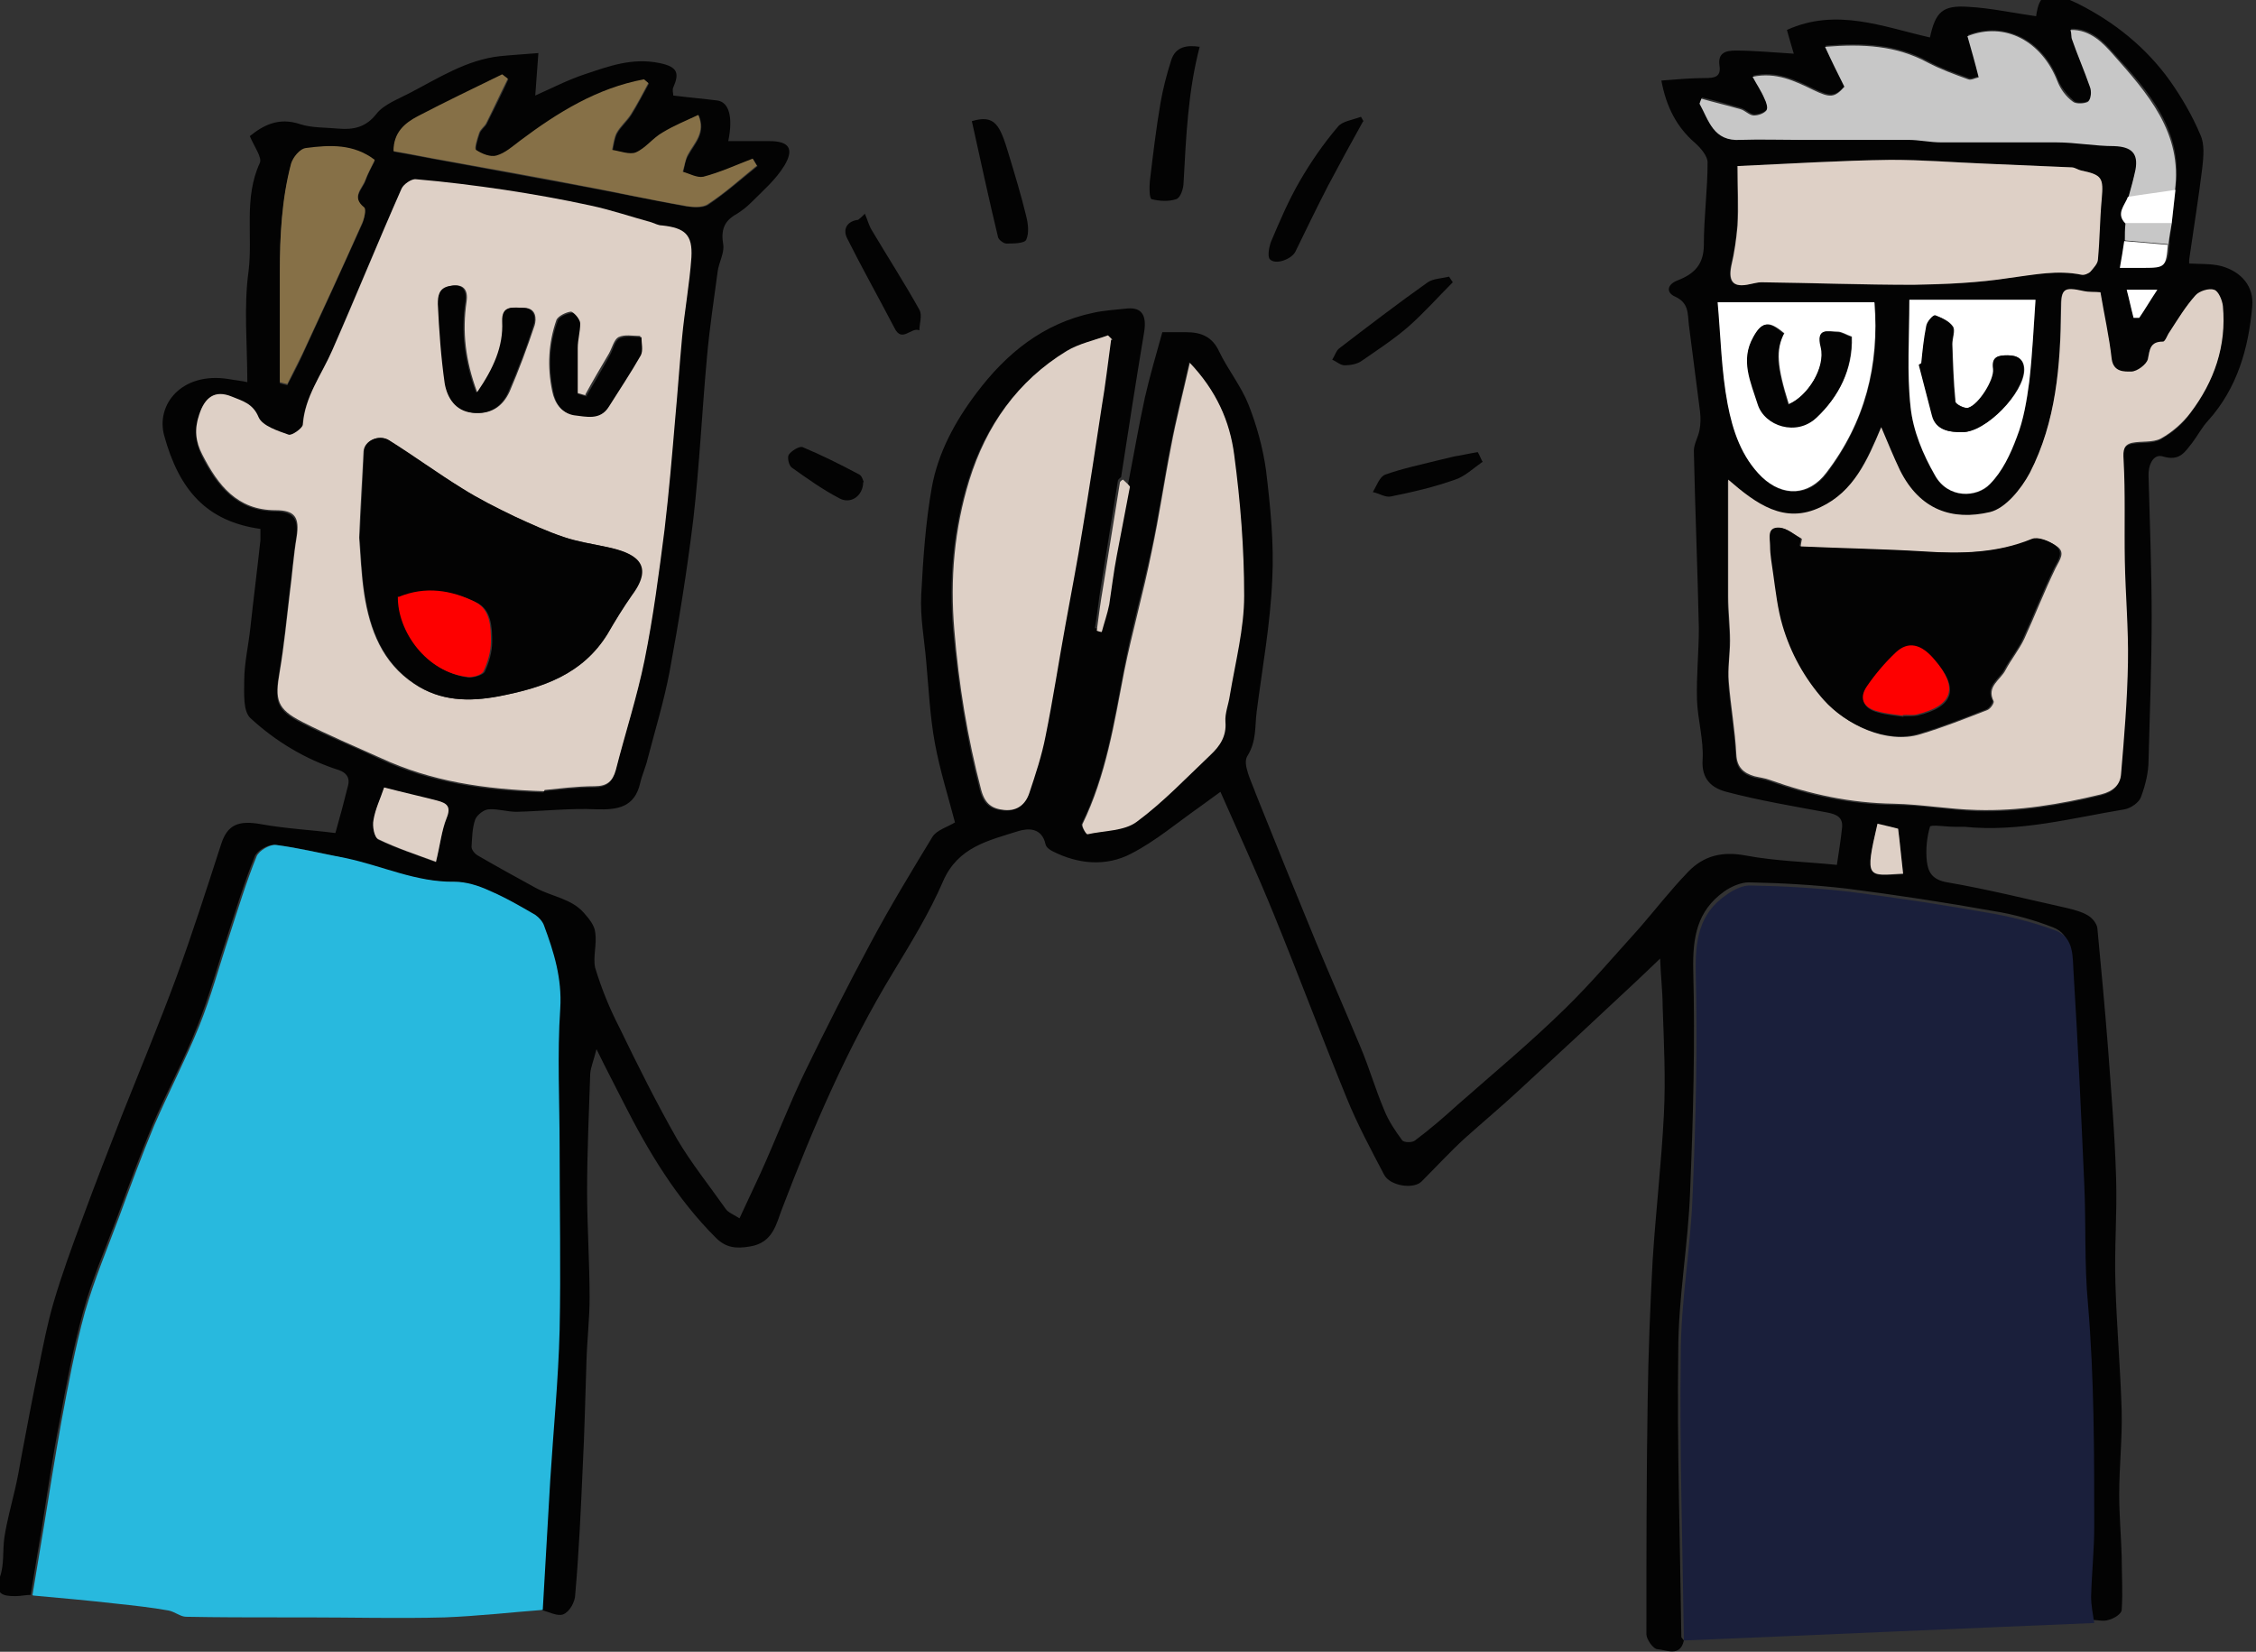 <?xml version="1.0" encoding="UTF-8"?><svg id="Calque_2" xmlns="http://www.w3.org/2000/svg" viewBox="0 0 36.12 26.45"><rect x="0" y="0" width="36.12" height="26.45" fill="#333333" stroke="none"/><defs><style>.cls-1{fill:#28b9de;}.cls-1,.cls-2,.cls-3,.cls-4,.cls-5,.cls-6,.cls-7,.cls-8{stroke-width:0px;}.cls-2{fill:#867047;}.cls-3{fill:#030303;}.cls-4{fill:#1a1f3b;}.cls-5{fill:#c7c7c7;}.cls-6{fill:#fff;}.cls-7{fill:#fe0000;}.cls-8{fill:#ded0c6;}</style></defs><g id="Calque_1-2"><path class="cls-3" d="m26.96,26.27c-.06.27-.28.15-.42.14-.07,0-.18-.16-.18-.24,0-1.25,0-2.5.02-3.74.01-.75.04-1.5.08-2.25.05-.78.14-1.55.18-2.33.03-.58,0-1.16-.02-1.74,0-.23-.03-.46-.04-.76-.17.16-.29.28-.41.39-.61.57-1.22,1.14-1.84,1.71-.29.27-.59.52-.88.78-.24.22-.46.46-.69.69-.13.13-.51.07-.6-.11-.21-.4-.43-.81-.6-1.23-.4-.98-.77-1.97-1.17-2.95-.26-.64-.55-1.27-.85-1.95-.11.08-.22.16-.33.24-.37.26-.71.55-1.1.75-.4.21-.85.17-1.26-.04-.04-.02-.1-.06-.11-.11-.06-.27-.28-.26-.44-.21-.47.15-.96.25-1.2.8-.22.51-.51.98-.8,1.46-.73,1.2-1.28,2.48-1.78,3.79-.09.23-.14.54-.51.6-.23.04-.39.02-.55-.14-.63-.63-1.08-1.38-1.48-2.17-.13-.26-.27-.52-.43-.85-.04.17-.09.28-.1.39-.02.62-.05,1.25-.05,1.88,0,.57.04,1.14.04,1.71,0,.34-.04.67-.05,1.01-.02.57-.03,1.13-.06,1.7-.03.68-.06,1.36-.12,2.04,0,.12-.09.28-.19.32-.09.04-.23-.04-.36-.07.04-.69.08-1.39.12-2.08.05-.8.13-1.6.15-2.4.03-.97,0-1.95,0-2.92,0-.74-.04-1.49.01-2.23.03-.48-.1-.9-.26-1.33-.02-.07-.08-.14-.14-.17-.24-.14-.49-.28-.74-.39-.17-.07-.37-.14-.55-.14-.62.01-1.17-.25-1.75-.38-.37-.08-.74-.17-1.11-.21-.1-.01-.27.09-.31.18-.17.42-.3.85-.44,1.28-.16.48-.29.97-.48,1.44-.21.54-.49,1.05-.72,1.59-.2.48-.38.97-.56,1.46-.19.51-.41,1.01-.55,1.53-.16.58-.27,1.17-.38,1.77-.11.56-.19,1.12-.28,1.68-.06.36-.12.72-.18,1.08-.08,0-.16.02-.24.02-.21,0-.34-.03-.25-.31.07-.2.04-.42.07-.63.04-.26.11-.51.17-.77.04-.17.07-.34.1-.51.09-.48.18-.96.28-1.44.07-.35.14-.71.24-1.05.13-.44.29-.88.45-1.31.21-.57.43-1.14.65-1.7.29-.73.59-1.45.86-2.18.26-.71.49-1.43.72-2.14.1-.31.27-.39.65-.32.39.07.79.09,1.18.14.08-.28.14-.51.2-.75.04-.14-.03-.22-.15-.26-.53-.17-1.01-.46-1.41-.83-.12-.11-.1-.39-.1-.59,0-.29.07-.58.1-.87.05-.46.11-.93.16-1.39,0-.06,0-.12,0-.18-.86-.12-1.3-.62-1.54-1.49-.14-.5.28-1.03,1.03-.91.11.02.22.03.3.05,0-.61-.06-1.2.02-1.78.07-.57-.08-1.17.18-1.73.04-.09-.09-.26-.16-.43.21-.17.46-.31.81-.19.19.06.4.05.61.07.24.02.44-.02.61-.24.12-.15.34-.23.53-.33.46-.24.91-.53,1.44-.59.19-.02.39-.03.62-.05-.02.24-.03.44-.05.68.27-.12.52-.25.79-.34.39-.13.76-.27,1.2-.18.29.06.32.16.22.39-.02.04,0,.09,0,.13.24.03.47.05.71.08.18.03.25.26.17.65.23,0,.45,0,.66,0,.31,0,.4.12.24.39-.14.23-.35.41-.54.6-.07.07-.15.13-.23.18-.2.11-.25.26-.21.49.02.13-.07.28-.09.43-.06.45-.13.91-.17,1.36-.08.87-.12,1.74-.22,2.61-.1.82-.23,1.63-.38,2.44-.09.47-.23.93-.35,1.39-.03.13-.09.26-.12.39-.09.39-.36.43-.7.42-.43-.02-.85.03-1.28.04-.15,0-.3-.05-.44-.04-.08,0-.19.09-.22.16-.05.14-.05.29-.06.44,0,.05.05.11.1.14.31.18.62.35.93.52.26.14.57.17.77.4.08.09.17.2.18.31.03.19-.04.4,0,.57.1.33.23.65.39.96.29.6.59,1.2.92,1.78.23.39.52.75.78,1.12.04.06.13.09.22.15.12-.26.23-.49.34-.73.24-.53.45-1.08.7-1.6.34-.7.69-1.39,1.06-2.08.31-.58.65-1.14.99-1.7.07-.11.25-.16.36-.23-.11-.42-.24-.83-.32-1.26-.08-.43-.1-.87-.14-1.31-.03-.36-.1-.72-.08-1.08.03-.58.07-1.16.17-1.72.1-.55.37-1.05.71-1.5.48-.64,1.07-1.12,1.87-1.29.18-.04.37-.05.55-.07.23-.02.31.11.27.37-.13.78-.25,1.55-.37,2.33-.02.02-.04.03-.05.05-.09.56-.18,1.12-.27,1.68-.04.23-.06.46-.1.69.03,0,.05.01.08.02.04-.15.1-.29.12-.44.05-.26.08-.52.12-.78.06-.37.14-.74.21-1.1.09-.46.17-.93.27-1.39.08-.35.18-.69.28-1.05.13,0,.25,0,.38,0,.24,0,.42.07.53.31.14.29.35.55.47.85.13.33.23.69.28,1.05.07.58.13,1.17.1,1.75-.03.71-.16,1.42-.25,2.12-.03.24,0,.47-.15.71-.08.13.07.41.14.61.32.8.64,1.59.97,2.39.23.55.47,1.1.7,1.65.14.33.24.68.38,1.01.07.18.18.34.29.49.03.04.17.04.21,0,.24-.18.46-.37.68-.57.58-.51,1.17-1,1.72-1.54.42-.41.8-.86,1.19-1.29.26-.3.5-.61.78-.9.25-.26.55-.33.92-.26.48.09.97.1,1.46.15.03-.2.06-.38.08-.57.03-.19-.08-.24-.24-.27-.54-.1-1.08-.19-1.61-.33-.23-.06-.4-.2-.38-.51.02-.32-.08-.65-.09-.97-.01-.38.03-.76.03-1.14-.02-.95-.06-1.89-.08-2.84,0-.11.07-.22.09-.33.02-.1.02-.2.01-.29-.06-.47-.12-.93-.18-1.4-.02-.18,0-.35-.22-.45-.14-.06-.14-.19.04-.26.26-.1.42-.25.42-.57,0-.44.06-.88.06-1.32,0-.1-.11-.23-.2-.31-.29-.25-.46-.57-.54-1,.25-.02.48-.04.7-.04.14,0,.26-.01.23-.2-.03-.21.11-.24.26-.24.3,0,.6.03.93.05-.04-.13-.07-.24-.11-.38.79-.36,1.54-.05,2.29.12.09-.41.2-.52.62-.49.36.02.72.1,1.08.15.05-.37.18-.44.67-.2.58.29,1.09.7,1.47,1.23.19.27.36.56.49.87.07.15.05.35.03.53-.06.49-.14.98-.21,1.47,0,.02,0,.05,0,.06.17.01.35,0,.51.04.33.09.53.33.5.65-.06.67-.24,1.31-.71,1.83-.1.11-.16.23-.25.35-.12.15-.2.3-.47.22-.16-.05-.24.15-.23.32.02.75.05,1.5.05,2.25,0,.76-.03,1.52-.05,2.29,0,.2-.05.4-.12.59-.03.09-.16.18-.26.2-.85.14-1.69.37-2.57.28-.05,0-.11,0-.16,0-.14,0-.38-.04-.39,0-.05.17-.07.37-.05.55.02.18.09.3.33.34.64.11,1.28.27,1.91.41.12.03.24.06.34.12.07.04.14.13.15.2.06.63.12,1.27.17,1.91.05.69.11,1.39.13,2.08.02.57-.03,1.14-.01,1.72.02.68.08,1.35.1,2.03.01.44-.04.89-.04,1.33,0,.33.03.66.04.99,0,.29.02.57,0,.86,0,.06-.12.14-.21.16-.08.03-.18,0-.27,0-.02-.14-.06-.28-.05-.42,0-.37.05-.74.05-1.12,0-1.19,0-2.38-.1-3.57-.05-.64-.03-1.28-.06-1.93-.05-1.12-.1-2.24-.17-3.36-.02-.25.02-.57-.29-.69-.31-.12-.63-.21-.95-.26-.78-.14-1.57-.26-2.35-.36-.52-.06-1.05-.09-1.57-.1-.13,0-.29.07-.4.15-.43.31-.5.73-.49,1.25.03,1.18,0,2.37-.05,3.55-.03.85-.19,1.7-.19,2.56-.02,1.53.03,3.05.05,4.58Zm7.76-22.36c.02-.11.04-.22.05-.33.02-.18.04-.36.06-.54.14-.94-.43-1.58-.99-2.19-.15-.17-.36-.4-.68-.39,0,.07,0,.11.02.14.1.26.21.51.29.77.02.07.01.2-.03.24-.05.04-.2.05-.24,0-.1-.09-.2-.21-.25-.33-.24-.63-.84-.95-1.44-.72.06.21.12.43.18.66-.06.01-.13.05-.17.03-.22-.08-.45-.16-.65-.27-.5-.27-1.04-.3-1.64-.25.12.24.22.44.31.64-.16.18-.23.18-.5.05-.29-.14-.59-.29-.97-.21.07.12.14.23.19.35.03.06.06.16.03.19-.04.05-.13.08-.2.08-.07,0-.14-.08-.21-.1-.21-.06-.42-.12-.63-.17l-.03.08c.14.27.22.61.66.58.31-.02.62,0,.93,0,.58,0,1.17,0,1.75,0,.18,0,.35.04.53.04.61,0,1.23,0,1.84,0,.31,0,.62.05.93.06.27,0,.39.11.34.38-.03.15-.07.29-.11.43-.06.14-.2.27-.04.43,0,.09,0,.18-.01.27-.02.14-.05.27-.07.43.16,0,.27,0,.39,0,.33,0,.35-.02.38-.38ZM8.71,12.67c.22-.02.51-.06.8-.06.2,0,.29-.08.34-.26.15-.59.34-1.16.46-1.76.14-.69.23-1.39.32-2.09.07-.59.12-1.18.17-1.77.04-.43.06-.87.11-1.3.04-.43.12-.86.15-1.29.03-.35-.1-.46-.47-.51-.06,0-.11-.04-.17-.05-.33-.09-.65-.2-.98-.27-.45-.1-.91-.18-1.37-.25-.47-.07-.94-.13-1.42-.17-.07,0-.2.08-.23.15-.38.86-.74,1.73-1.11,2.59-.17.39-.44.74-.47,1.19,0,.06-.17.18-.23.16-.18-.06-.42-.14-.48-.28-.09-.23-.27-.27-.43-.33-.27-.11-.43,0-.52.29-.07.23-.05.43.05.64.25.49.56.88,1.17.89.3,0,.39.12.34.43-.05.3-.07.6-.11.9-.05.42-.09.83-.16,1.25-.08.46-.05.6.36.81.41.21.84.38,1.26.58.8.37,1.66.5,2.61.53Zm18.95-4.99c0,.68,0,1.28,0,1.89,0,.24.03.47.03.71,0,.22-.03.44-.02.66.03.39.1.77.12,1.16.01.21.12.3.29.35.08.02.17.03.25.06.64.23,1.29.37,1.98.38.44,0,.88.08,1.33.1.67.02,1.33-.09,1.99-.25.2-.05.31-.16.32-.33.05-.59.1-1.19.11-1.78,0-.54-.04-1.09-.05-1.63-.01-.54,0-1.08-.02-1.62,0-.15,0-.24.14-.27.15-.03.33,0,.46-.07.18-.1.35-.24.47-.41.38-.5.58-1.07.52-1.71,0-.1-.07-.24-.14-.26-.09-.03-.24.02-.3.09-.16.18-.28.38-.41.58-.04.06-.08.16-.11.16-.21,0-.2.12-.24.28-.02.09-.17.2-.27.2-.11,0-.29,0-.31-.2-.05-.36-.12-.71-.18-1.07-.09,0-.18,0-.27-.02-.32-.07-.36-.04-.36.28,0,.91-.07,1.81-.5,2.63-.13.26-.38.57-.64.63-.59.14-1.11-.03-1.44-.67-.11-.21-.19-.43-.3-.69-.23.53-.45,1.03-.97,1.28-.58.28-1.03-.05-1.48-.44Zm-9.87-2.23l-.07-.07c-.22.08-.46.13-.66.25-.78.49-1.29,1.2-1.56,2.07-.24.78-.31,1.58-.24,2.4.08.87.21,1.72.43,2.56.06.22.17.3.37.32.21.02.34-.09.4-.27.1-.3.2-.6.26-.91.12-.59.22-1.19.32-1.79.09-.5.19-1,.27-1.51.11-.66.21-1.32.31-1.98.05-.36.1-.72.15-1.07Zm10.02-2.79c0,.35.01.65,0,.95-.01.22-.05.43-.1.65-.05.26.04.35.3.29.06-.01.12-.03.18-.03.81.01,1.63.05,2.44.04.51,0,1.03-.03,1.54-.11.38-.06.76-.13,1.15-.05.04,0,.11-.02.14-.05.05-.06.12-.13.12-.2.03-.32.03-.64.06-.96.04-.34,0-.39-.33-.46-.05-.01-.1-.05-.15-.05-.47-.02-.93-.04-1.4-.06-.5-.02-1-.07-1.5-.06-.79.01-1.58.06-2.46.1Zm-8.77,3.14c-.11.49-.22.92-.3,1.34-.11.56-.19,1.12-.31,1.68-.14.64-.32,1.27-.44,1.92-.16.83-.29,1.67-.67,2.45-.02.03.06.16.08.16.27-.05.59-.05.79-.2.43-.31.8-.71,1.18-1.07.15-.14.26-.3.24-.53,0-.14.05-.28.07-.42.08-.53.22-1.06.23-1.6,0-.75-.06-1.51-.16-2.26-.07-.53-.28-1.02-.72-1.48Zm-6.92-3.15s-.04-.07-.06-.1c-.26.1-.52.21-.79.29-.1.03-.22-.05-.33-.08.02-.09.03-.19.08-.27.1-.19.29-.35.17-.64-.19.09-.39.17-.57.28-.15.09-.27.25-.43.32-.1.04-.25-.02-.38-.04.02-.09.03-.19.07-.27.06-.11.16-.19.23-.3.1-.16.19-.34.28-.5-.02-.02-.05-.04-.07-.06-.75.14-1.38.53-1.98.98-.12.09-.24.2-.38.24-.1.03-.24-.03-.33-.09-.03-.02.02-.18.05-.27.02-.06.08-.1.11-.15.12-.24.24-.48.35-.72-.03-.02-.06-.05-.09-.07-.45.22-.9.44-1.35.67-.21.11-.4.26-.39.56.29.05.58.11.87.16.72.13,1.45.27,2.17.4.53.1,1.06.21,1.6.31.13.02.3.04.39-.02.28-.19.53-.41.79-.62Zm17.9,2.2h-2.51c.05.56.05,1.11.16,1.63.08.42.22.84.55,1.17.33.32.75.3,1.03-.07.61-.81.85-1.72.77-2.73Zm.55-.04c0,.61-.05,1.17.02,1.72.04.38.2.76.39,1.09.21.37.67.36.88.14.19-.2.33-.48.43-.75.11-.28.16-.59.2-.89.05-.44.07-.88.1-1.31h-2.02Zm-26.09,1.33s.08.02.12.03c.08-.16.17-.32.24-.48.32-.69.64-1.39.95-2.08.04-.08.07-.24.04-.27-.21-.17-.03-.3.02-.44.04-.11.09-.21.15-.32-.35-.26-.73-.24-1.1-.19-.09.01-.21.15-.24.25-.15.57-.18,1.15-.18,1.74,0,.59,0,1.18,0,1.77Zm1.67,6.48c-.06.18-.14.35-.17.52-.02.1.02.28.08.31.29.14.59.23.92.36.06-.28.09-.5.17-.7.07-.19,0-.24-.15-.28-.27-.07-.54-.13-.85-.21Zm23.91.58c-.21.9-.15.83.41.8-.03-.24-.05-.49-.08-.72-.12-.03-.22-.05-.33-.08Zm3.99-8.56c.04.16.08.31.11.45.03,0,.06,0,.09,0,.09-.13.17-.27.29-.45h-.49Z"/><path class="cls-1" d="m.52,25.54c.06-.36.12-.72.18-1.08.09-.56.18-1.12.28-1.68.11-.59.22-1.19.38-1.77.15-.52.36-1.02.55-1.53.18-.49.36-.98.56-1.46.23-.53.5-1.05.72-1.59.19-.47.32-.96.48-1.44.14-.43.27-.86.44-1.28.04-.09.21-.19.31-.18.37.05.74.14,1.11.21.58.12,1.13.39,1.75.38.18,0,.38.06.55.14.26.11.5.25.74.39.06.04.12.11.14.17.16.43.29.85.26,1.33-.05.74-.01,1.49-.01,2.23,0,.97.02,1.95,0,2.92-.02.8-.1,1.6-.15,2.4-.04.69-.08,1.39-.12,2.08-.52.04-1.05.1-1.57.12-.74.02-1.48,0-2.22,0-.13,0-.27,0-.4,0-.51,0-1.01,0-1.52-.01-.09,0-.18-.08-.28-.1-.28-.05-.56-.08-.84-.11-.44-.05-.88-.09-1.33-.13Z"/><path class="cls-4" d="m26.96,26.27c-.02-1.53-.07-3.05-.05-4.58,0-.85.16-1.7.19-2.56.05-1.18.08-2.37.05-3.55-.01-.52.05-.95.49-1.25.11-.08.27-.16.4-.15.53.01,1.05.04,1.57.1.79.1,1.57.22,2.35.36.32.06.65.15.95.26.31.12.27.44.29.69.07,1.12.12,2.24.17,3.36.03.64,0,1.29.06,1.93.1,1.19.1,2.38.1,3.57,0,.37-.04.74-.05,1.12,0,.14.03.28.05.42-2.19.09-4.39.19-6.58.28Z"/><path class="cls-3" d="m19.21.74c-.19.72-.22,1.45-.26,2.18,0,.1-.05.25-.12.27-.12.04-.27.03-.39,0-.04-.01-.04-.19-.03-.29.05-.42.1-.84.17-1.25.04-.23.1-.46.17-.68.07-.23.26-.25.46-.22Z"/><path class="cls-3" d="m21.82,1.95c-.19.34-.38.69-.56,1.03-.18.35-.35.7-.52,1.05-.06.12-.32.22-.41.12-.04-.05-.01-.2.02-.28.14-.33.28-.66.46-.97.18-.31.38-.6.61-.87.07-.09.24-.11.37-.16.01.02.03.05.04.07Z"/><path class="cls-3" d="m15.56,1.94c.37-.11.45.06.59.53.1.33.2.66.28.99.03.12.05.27,0,.38-.03.06-.21.06-.32.06-.04,0-.12-.06-.13-.1-.15-.62-.28-1.23-.42-1.86Z"/><path class="cls-3" d="m13.85,3.43c.04.09.06.18.11.26.25.42.52.84.76,1.27.05.09,0,.22,0,.33-.13-.06-.28.21-.4-.04-.25-.48-.52-.96-.76-1.44-.07-.15.01-.27.18-.29.04-.03.07-.06.11-.1Z"/><path class="cls-3" d="m23.26,4.52c-.24.24-.46.49-.71.71-.23.2-.49.37-.75.55-.07.05-.18.07-.27.07-.07,0-.13-.06-.2-.09.04-.06.06-.14.11-.18.47-.36.94-.72,1.42-1.06.09-.06.22-.06.34-.09.02.03.04.06.06.09Z"/><path class="cls-3" d="m23.73,7.4c-.14.1-.28.23-.43.28-.34.12-.68.2-1.03.27-.09.02-.19-.05-.29-.07.06-.1.11-.25.2-.28.28-.1.57-.16.85-.23.08-.02.17-.04.25-.06.13-.02.25-.05.38-.07.03.05.05.11.08.16Z"/><path class="cls-3" d="m13.82,7.72c0,.22-.2.36-.38.26-.27-.14-.52-.32-.76-.49-.05-.03-.08-.17-.05-.21.04-.06.17-.14.22-.12.31.13.61.28.91.44.04.02.06.1.07.12Z"/><path class="cls-8" d="m18.09,7.8c-.07.37-.14.73-.21,1.1-.05.26-.08.52-.12.78-.03.15-.08.29-.12.44-.03,0-.05-.01-.08-.02.03-.23.06-.46.1-.69.09-.56.18-1.12.27-1.68,0-.02.03-.04.05-.05.04.04.08.07.11.11Z"/><path class="cls-8" d="m8.71,12.67c-.96-.03-1.81-.16-2.61-.53-.42-.19-.85-.37-1.26-.58-.41-.21-.44-.35-.36-.81.07-.41.11-.83.16-1.25.04-.3.06-.6.11-.9.05-.32-.03-.43-.34-.43-.61,0-.92-.4-1.17-.89-.11-.21-.13-.41-.05-.64.09-.28.25-.4.52-.29.17.07.34.11.43.33.06.14.31.22.48.28.05.02.22-.1.23-.16.03-.45.3-.8.47-1.19.38-.86.73-1.73,1.11-2.59.03-.07.16-.16.23-.15.47.04.95.1,1.42.17.46.07.91.15,1.37.25.33.07.65.18.98.27.06.02.11.05.17.05.37.04.49.15.47.51-.03.43-.11.86-.15,1.29-.04.43-.07.87-.11,1.3-.05.59-.1,1.18-.17,1.77-.09.7-.18,1.4-.32,2.09-.12.59-.31,1.17-.46,1.76-.05.18-.14.26-.34.26-.29,0-.58.04-.8.06Zm-2.96-4.06c.02.24.03.57.08.9.09.58.29,1.1.8,1.44.42.28.88.29,1.35.2.7-.13,1.34-.34,1.74-1,.13-.21.25-.42.39-.62.37-.51.02-.68-.4-.77-.23-.05-.46-.09-.69-.16-.27-.09-.53-.21-.79-.33-.29-.14-.57-.28-.84-.45-.4-.25-.78-.52-1.17-.77-.16-.1-.39.01-.4.18-.02.43-.05.86-.07,1.38Zm1.89-2.33c-.19-.51-.24-.97-.17-1.45.03-.2-.06-.29-.25-.25-.18.03-.2.17-.19.29.02.43.04.85.11,1.27.03.23.16.43.44.47.28.03.47-.1.58-.34.15-.35.28-.7.4-1.06.03-.1.03-.28-.17-.28-.15,0-.34-.06-.33.22.02.4-.14.75-.4,1.13Zm1.74.05c-.05-.01-.1-.03-.15-.04,0-.25,0-.49,0-.74,0-.13.05-.26.04-.39,0-.06-.09-.17-.13-.17-.08.01-.2.07-.23.13-.13.37-.15.75-.07,1.14.04.2.15.35.33.37.19.03.42.09.56-.14.17-.27.36-.54.51-.82.04-.08.01-.19.01-.29-.12,0-.25-.03-.35.02-.07.04-.1.17-.15.26-.13.22-.26.44-.38.66Z"/><path class="cls-8" d="m27.67,7.68c.45.39.9.72,1.48.44.53-.25.75-.75.97-1.28.11.26.2.48.3.69.32.64.84.81,1.44.67.25-.06.5-.37.64-.63.42-.82.49-1.72.5-2.63,0-.32.04-.35.36-.28.09.02.18.01.27.02.06.36.14.71.18,1.07.03.21.2.2.31.2.1,0,.25-.12.27-.2.03-.15.03-.28.24-.28.04,0,.07-.11.11-.16.13-.2.25-.4.41-.58.06-.07.22-.12.3-.09.07.02.13.17.14.26.06.64-.14,1.21-.52,1.71-.12.16-.29.31-.47.41-.13.07-.31.04-.46.07-.14.03-.15.12-.14.27.03.54.01,1.08.02,1.62.01.54.06,1.09.05,1.63-.01.6-.06,1.19-.11,1.78-.01.17-.12.28-.32.33-.66.16-1.32.27-1.99.25-.44-.01-.88-.09-1.33-.1-.69-.01-1.34-.15-1.98-.38-.08-.03-.17-.04-.25-.06-.17-.05-.28-.14-.29-.35-.02-.39-.09-.77-.12-1.16-.02-.22.02-.44.02-.66,0-.24-.03-.47-.03-.71,0-.6,0-1.2,0-1.89Zm1.16,1.07s.01-.08.02-.12c-.11-.06-.22-.16-.33-.17-.22-.02-.16.17-.16.29,0,.15.03.3.05.45.04.28.07.56.15.83.13.44.35.84.66,1.19.34.39.99.7,1.52.54.37-.11.72-.25,1.08-.39.05-.02.11-.11.1-.14-.12-.24.11-.34.19-.5.09-.17.22-.33.3-.5.17-.37.32-.76.5-1.13.07-.14.17-.26.01-.36-.1-.07-.28-.14-.37-.1-.56.22-1.14.23-1.73.2-.66-.04-1.32-.05-1.97-.08Z"/><path class="cls-8" d="m17.79,5.44c-.05.36-.09.72-.15,1.07-.1.66-.2,1.32-.31,1.98-.08.5-.18,1.01-.27,1.51-.11.6-.2,1.2-.32,1.79-.06.31-.16.61-.26.91-.06.18-.19.29-.4.27-.2-.02-.31-.1-.37-.32-.22-.84-.36-1.69-.43-2.56-.07-.82,0-1.62.24-2.4.27-.87.77-1.59,1.56-2.07.2-.12.44-.17.66-.25l.07.07Z"/><path class="cls-8" d="m27.81,2.66c.88-.04,1.67-.09,2.46-.1.5,0,1,.04,1.5.06.47.02.93.04,1.4.06.05,0,.1.04.15.05.34.07.36.12.33.46-.03.32-.03.64-.06.96,0,.07-.07.14-.12.2-.03.03-.1.06-.14.05-.39-.08-.76,0-1.15.05-.51.08-1.03.1-1.54.11-.81,0-1.63-.03-2.44-.04-.06,0-.12.02-.18.03-.26.06-.35-.03-.3-.29.05-.21.08-.43.1-.65.02-.3,0-.6,0-.95Z"/><path class="cls-8" d="m19.04,5.8c.44.46.65.95.72,1.48.1.75.16,1.5.16,2.26,0,.53-.14,1.06-.23,1.6-.02.14-.08.28-.07.42.02.23-.09.39-.24.53-.39.37-.76.76-1.18,1.07-.2.15-.52.14-.79.2-.02,0-.09-.12-.08-.16.38-.78.51-1.62.67-2.45.13-.64.31-1.27.44-1.92.12-.56.2-1.12.31-1.68.08-.43.19-.85.3-1.34Z"/><path class="cls-5" d="m34.08,3.15c.04-.14.08-.29.11-.43.05-.27-.07-.37-.34-.38-.31,0-.62-.06-.93-.06-.61,0-1.23,0-1.84,0-.18,0-.35-.04-.53-.04-.58,0-1.17,0-1.75,0-.31,0-.62-.01-.93,0-.44.03-.51-.31-.66-.58l.03-.08c.21.06.42.11.63.17.07.02.14.1.21.1.07,0,.16-.03.2-.08.03-.04,0-.13-.03-.19-.05-.12-.12-.22-.19-.35.38-.08.68.07.97.21.27.13.34.13.5-.05-.1-.2-.2-.4-.31-.64.61-.05,1.14-.02,1.64.25.21.11.43.19.65.27.05.02.11-.02.17-.03-.06-.24-.12-.45-.18-.66.6-.24,1.19.08,1.44.72.05.13.14.25.25.33.05.04.19.03.24,0,.05-.04.06-.17.03-.24-.09-.26-.2-.51-.29-.77-.01-.03,0-.07-.02-.14.32-.01.53.22.68.39.55.62,1.12,1.26.99,2.19-.25.04-.5.07-.75.11Z"/><path class="cls-2" d="m12.12,2.65c-.26.21-.51.44-.79.62-.09.06-.26.05-.39.02-.53-.09-1.06-.21-1.6-.31-.72-.14-1.45-.27-2.17-.4-.29-.05-.57-.11-.87-.16,0-.3.18-.45.39-.56.44-.23.9-.45,1.35-.67.03.02.06.05.09.07-.12.24-.23.48-.35.72-.03.05-.09.09-.11.15-.03.09-.08.25-.05.27.09.06.23.12.33.09.14-.04.26-.15.38-.24.6-.45,1.23-.84,1.98-.98.02.02.05.04.07.06-.09.17-.18.34-.28.5-.07.11-.17.19-.23.3-.04.08-.05.18-.07.27.13.02.28.08.38.04.16-.07.27-.23.43-.32.18-.11.38-.19.57-.28.12.29-.07.45-.17.64-.04.08-.05.18-.08.27.11.03.23.1.33.08.27-.07.53-.19.79-.29.02.03.04.07.06.1Z"/><path class="cls-6" d="m30.01,4.84c.08,1.01-.15,1.92-.77,2.73-.28.37-.69.39-1.03.07-.33-.32-.47-.75-.55-1.17-.1-.53-.11-1.07-.16-1.63h2.51Zm-1.45.49c-.24-.2-.34-.18-.48.06-.21.38-.04.72.07,1.07.11.36.62.51.94.22.35-.33.58-.77.56-1.29-.09-.03-.16-.08-.23-.08-.16,0-.34-.07-.26.24.08.32-.21.79-.52.92-.19-.61-.21-.87-.07-1.14Z"/><path class="cls-6" d="m30.57,4.8h2.02c-.03.43-.05.87-.1,1.31-.04.3-.09.61-.2.89-.1.27-.23.55-.43.75-.21.22-.67.24-.88-.14-.19-.33-.35-.71-.39-1.09-.06-.55-.02-1.11-.02-1.72Zm.19,1.02s-.02.01-.03.02c.07.27.14.54.21.81.07.26.3.27.48.27.38,0,.99-.63.99-1,0-.16-.1-.23-.26-.23-.15,0-.26.02-.23.22.03.18-.22.57-.4.62-.06.02-.21-.06-.21-.1-.03-.3-.04-.61-.05-.92,0-.1.05-.22.01-.28-.06-.09-.18-.14-.28-.18-.03,0-.13.1-.14.17-.04.2-.06.4-.08.6Z"/><path class="cls-2" d="m4.48,6.13c0-.59,0-1.18,0-1.77,0-.58.03-1.17.18-1.74.03-.1.14-.24.24-.25.38-.05.76-.07,1.1.19-.05.11-.11.21-.15.32-.05.14-.23.27-.02.44.04.03,0,.19-.04.27-.31.7-.63,1.39-.95,2.08-.08.16-.16.32-.24.48-.04-.01-.08-.02-.12-.03Z"/><path class="cls-8" d="m6.15,12.61c.31.08.58.14.85.21.15.04.23.09.15.28-.08.2-.1.42-.17.7-.33-.12-.63-.22-.92-.36-.07-.03-.1-.21-.08-.31.03-.18.11-.34.17-.52Z"/><path class="cls-6" d="m34.08,3.15c.25-.04.5-.07.75-.11-.02.18-.04.36-.06.54-.25,0-.49,0-.74,0-.16-.16-.01-.29.04-.43Z"/><path class="cls-8" d="m30.06,13.19c.12.03.22.05.33.08.03.23.05.47.08.72-.57.03-.62.1-.41-.8Z"/><path class="cls-6" d="m34.71,3.91c-.03.36-.04.38-.38.38-.11,0-.23,0-.39,0,.03-.16.05-.3.07-.43.23.02.46.04.69.06Z"/><path class="cls-5" d="m34.71,3.91c-.23-.02-.46-.04-.69-.06,0-.09,0-.18.01-.27.25,0,.49,0,.74,0-.02.11-.04.22-.05.33Z"/><path class="cls-6" d="m34.05,4.64h.49c-.12.18-.2.32-.29.45-.03,0-.06,0-.09,0-.04-.15-.07-.3-.11-.45Z"/><path class="cls-3" d="m5.76,8.61c.03-.52.05-.95.07-1.38,0-.17.24-.28.4-.18.4.25.78.53,1.17.77.27.17.55.31.84.45.26.12.52.24.79.33.22.08.46.11.69.16.43.09.78.26.4.77-.14.2-.27.41-.39.62-.4.65-1.04.86-1.74,1-.48.09-.94.08-1.35-.2-.51-.34-.71-.86-.8-1.44-.05-.33-.06-.66-.08-.9Zm.63.95c-.01.56.46,1.21,1.12,1.29.08,0,.22-.04.25-.09.07-.15.12-.32.12-.48,0-.23-.01-.52-.25-.63-.38-.19-.8-.25-1.23-.08Z"/><path class="cls-3" d="m7.64,6.28c.26-.38.42-.73.4-1.13-.01-.27.17-.22.33-.22.2,0,.21.18.17.28-.11.36-.25.71-.4,1.06-.1.24-.3.37-.58.34-.27-.03-.4-.24-.44-.47-.06-.42-.09-.85-.11-1.27,0-.12.01-.26.19-.29.19-.04.28.05.25.25-.07.48-.02.94.17,1.45Z"/><path class="cls-3" d="m9.39,6.34c.13-.22.26-.44.38-.66.05-.09.07-.22.15-.26.1-.05.23-.02.35-.02,0,.1.03.21-.01.29-.16.28-.34.55-.51.82-.14.23-.37.16-.56.14-.18-.03-.29-.17-.33-.37-.08-.39-.07-.77.07-1.14.02-.07.15-.12.23-.13.04,0,.13.11.13.17,0,.13-.04.26-.04.39,0,.25,0,.49,0,.74.05.01.1.03.15.04Z"/><path class="cls-3" d="m28.83,8.75c.66.03,1.32.04,1.97.08.59.04,1.17.03,1.73-.2.1-.04.27.03.37.1.15.11.06.23-.01.36-.18.37-.33.76-.5,1.13-.08.18-.21.33-.3.5-.08.16-.31.26-.19.5.01.03-.05.12-.1.14-.36.14-.71.28-1.08.39-.53.16-1.18-.16-1.52-.54-.31-.35-.53-.75-.66-1.19-.08-.27-.11-.55-.15-.83-.02-.15-.05-.3-.05-.45,0-.12-.06-.31.16-.29.11.01.22.11.33.17,0,.04-.01.08-.02.12Zm1.64,2.72c.08,0,.16,0,.23-.01.58-.14.68-.43.28-.88-.22-.25-.42-.3-.62-.11-.17.16-.33.34-.46.54-.13.19-.06.34.17.4.14.04.28.05.41.07Z"/><path class="cls-3" d="m28.56,5.34c-.14.27-.12.53.07,1.14.31-.13.6-.59.52-.92-.08-.31.11-.25.26-.24.07,0,.15.05.23.08.02.52-.21.96-.56,1.29-.31.3-.83.14-.94-.22-.11-.35-.28-.7-.07-1.07.13-.24.24-.27.48-.06Z"/><path class="cls-3" d="m30.76,5.82c.02-.2.04-.4.08-.6.01-.07.11-.18.14-.17.1.04.22.09.28.18.04.06-.01.19-.01.28.01.31.02.61.05.92,0,.04.15.12.21.1.17-.05.42-.45.4-.62-.03-.2.08-.22.23-.22.16,0,.26.06.26.23,0,.37-.61,1.01-.99,1-.18,0-.42-.02-.48-.27-.07-.27-.14-.54-.21-.81.01,0,.02-.01.03-.02Z"/><path class="cls-7" d="m6.38,9.56c.43-.18.85-.11,1.23.08.24.12.25.4.25.63,0,.16-.05.33-.12.48-.03.06-.17.1-.25.09-.66-.07-1.13-.73-1.12-1.29Z"/><path class="cls-7" d="m30.47,11.46c-.13-.02-.27-.03-.41-.07-.23-.06-.3-.21-.17-.4.13-.19.29-.38.46-.54.2-.19.41-.14.62.11.39.45.3.74-.28.88-.07.02-.14,0-.23.01Z"/></g></svg>